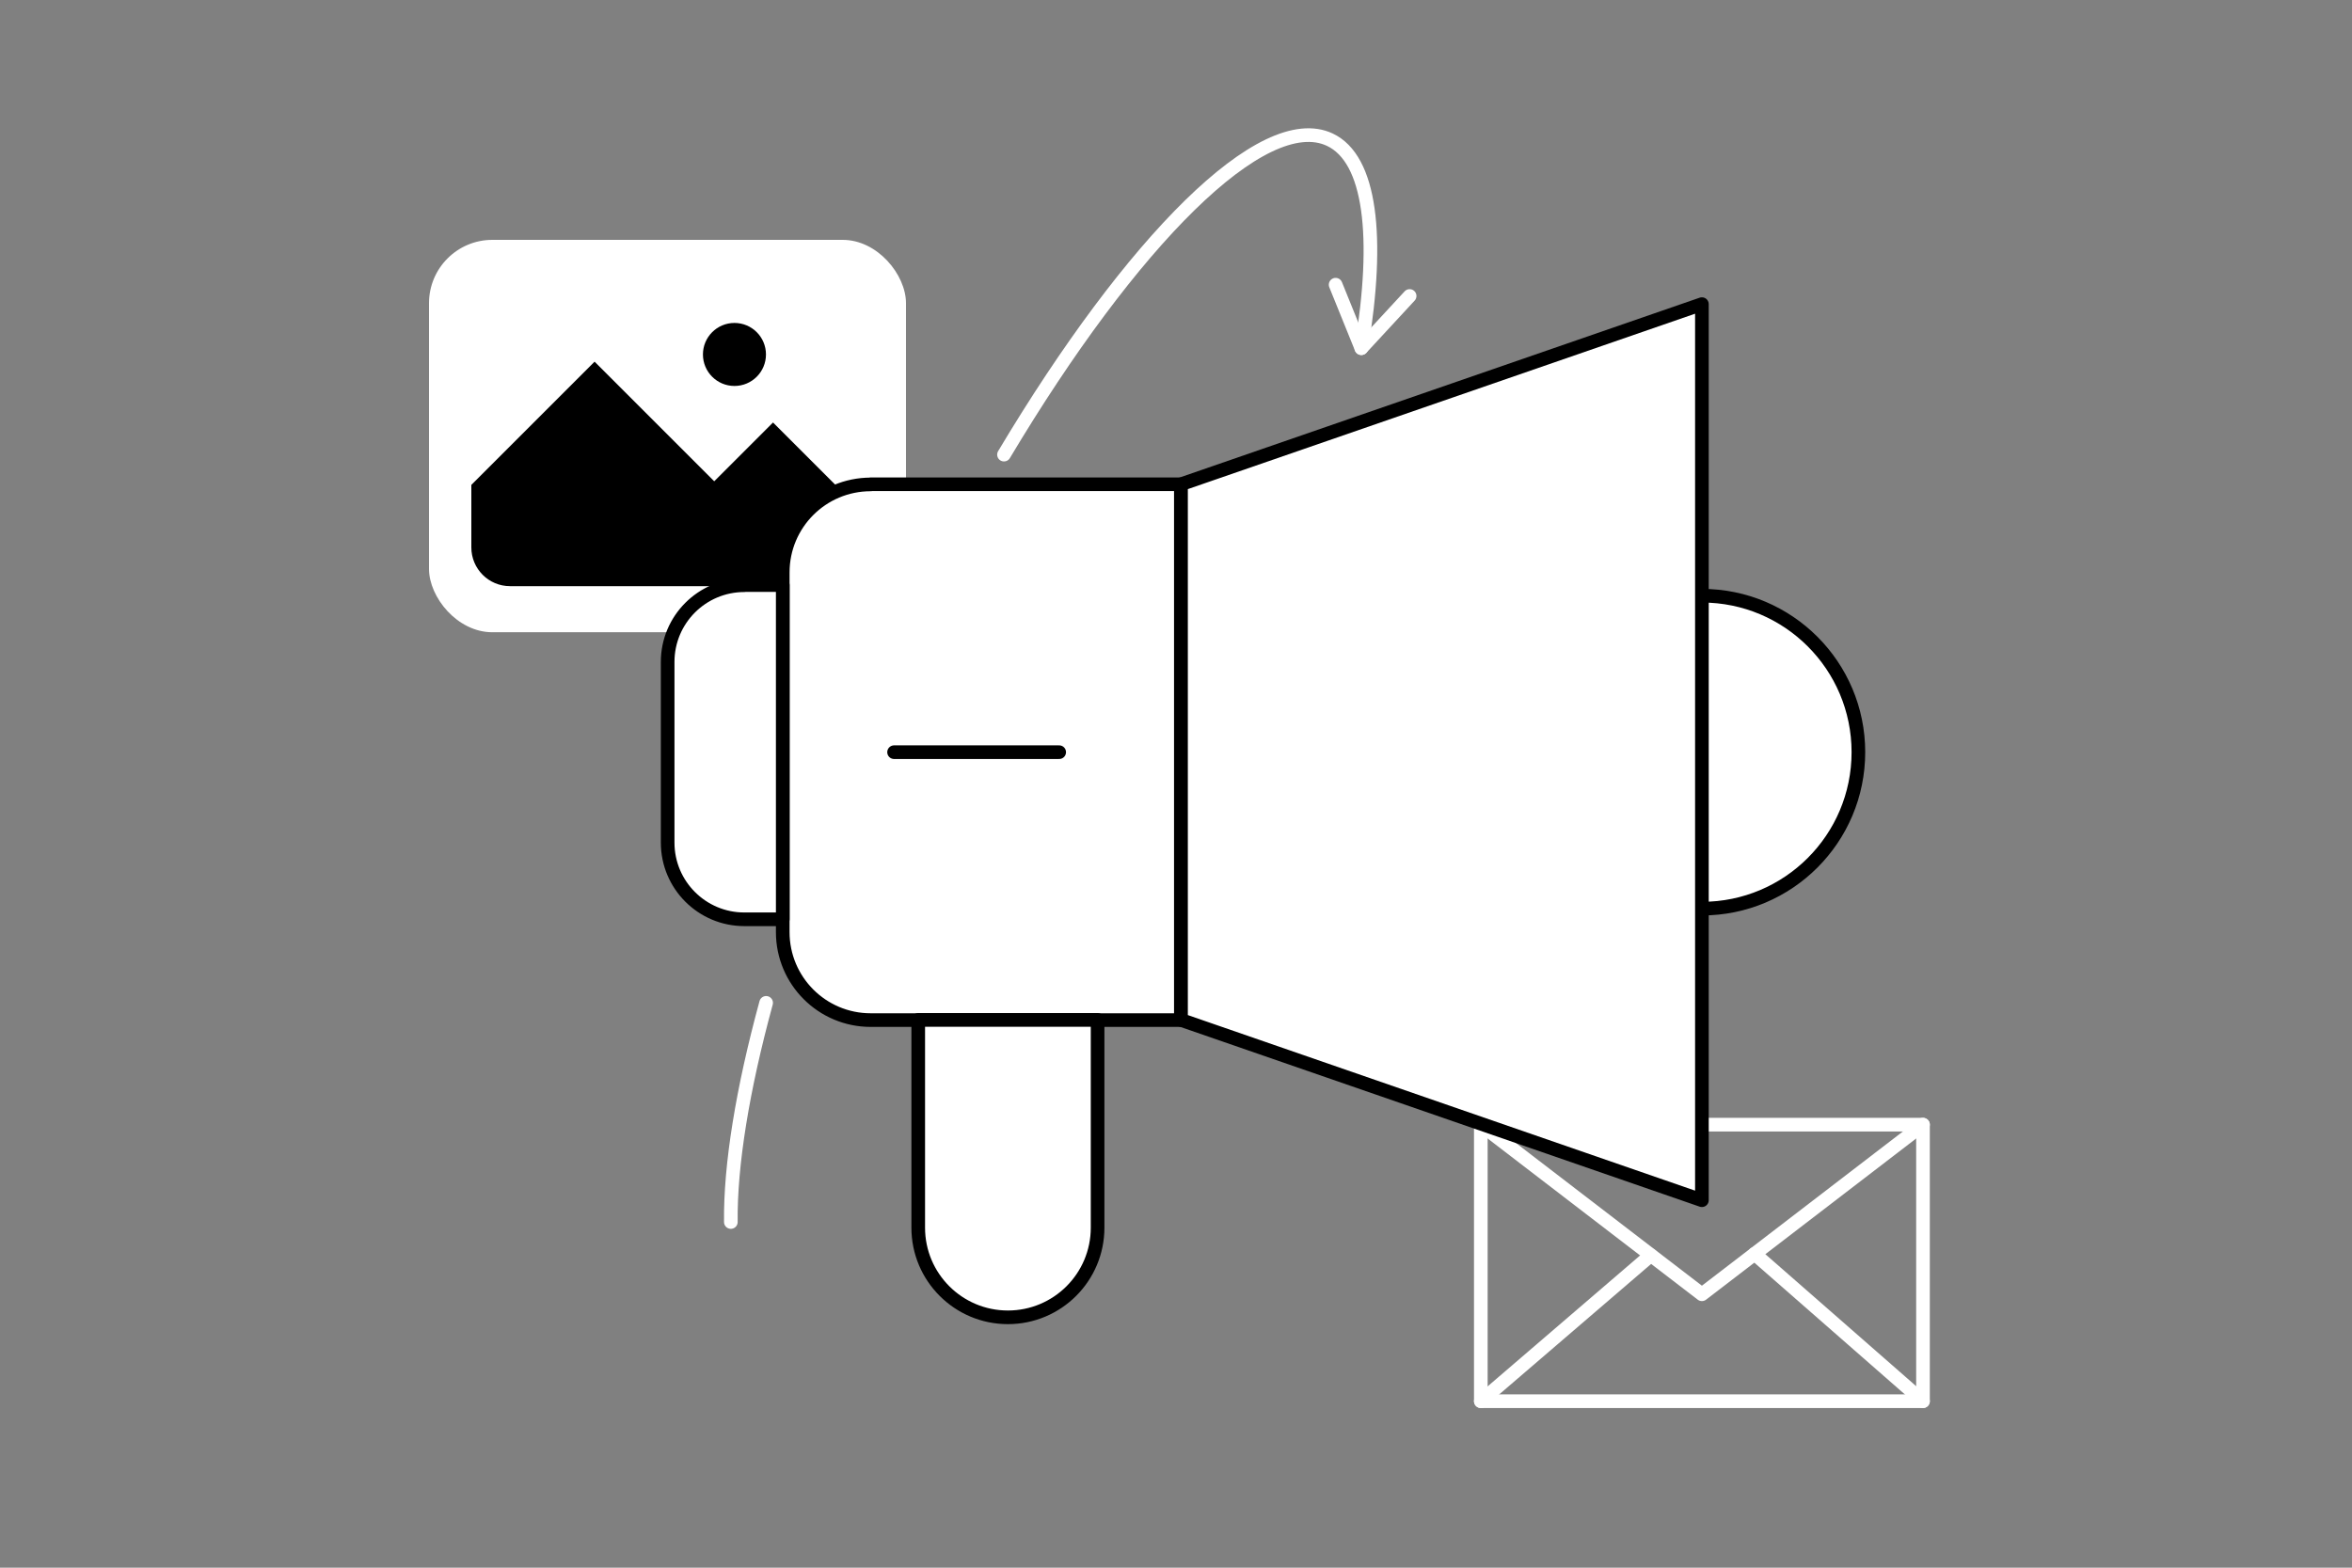 <?xml version="1.0" encoding="UTF-8"?>
<svg id="Calque_1" data-name="Calque 1" xmlns="http://www.w3.org/2000/svg" viewBox="0 0 150 100">
  <rect x="0" y="0" width="150" height="100" fill="#808080" stroke="none"/>
  <defs>
    <style>
      .cls-1 {
        stroke: #000;
      }

      .cls-1, .cls-2 {
        stroke-linecap: round;
        stroke-linejoin: round;
        stroke-width: .87px;
      }

      .cls-1, .cls-3 {
        fill: #fff;
      }

      .cls-4, .cls-3 {
        stroke-width: 0px;
      }

      .cls-2 {
        fill: none;
        stroke: #fff;
      }
    </style>
  </defs>
  <g class="floating">
    <rect class="cls-2" x="94.44" y="71.74" width="28.2" height="17.64"/>
    <polyline class="cls-2" points="94.44 71.74 108.54 82.56 122.64 71.74"/>
    <line class="cls-2" x1="111.9" y1="79.98" x2="122.64" y2="89.38"/>
    <line class="cls-2" x1="94.44" y1="89.38" x2="105.28" y2="80.07"/>
  </g>
  <g class="floating-2">
    <rect class="cls-3" x="27.36" y="15.3" width="30.42" height="25.03" rx="4.04" ry="4.04"/>
    <rect class="cls-3" x="30.06" y="18.25" width="25.02" height="19.14" rx="2.47" ry="2.47"/>
    <path class="cls-4" d="m55.08,32.73l-5.78-5.78-3.75,3.75-7.63-7.63-7.86,7.86v3.99c0,1.36,1.1,2.47,2.47,2.47h20.09c1.36,0,2.47-1.1,2.47-2.47v-2.2Z"/>
    <circle class="cls-4" cx="46.84" cy="22.61" r="2.01"/>
  </g>
  <g>
    <circle class="cls-1" cx="108.54" cy="47.98" r="9.98"/>
    <path class="cls-1" d="m55.53,30.89h19.78v34.18h-19.78c-3.1,0-5.61-2.51-5.61-5.61v-22.95c0-3.1,2.51-5.61,5.61-5.61Z"/>
    <path class="cls-1" d="m47.47,37.32h2.45v21.32h-2.45c-2.7,0-4.89-2.19-4.89-4.89v-11.53c0-2.7,2.19-4.89,4.89-4.89Z"/>
    <path class="cls-1" d="m58.56,65.06h11.44v13.25c0,3.16-2.56,5.72-5.72,5.72h0c-3.16,0-5.72-2.56-5.72-5.72v-13.25h0Z"/>
    <polygon class="cls-1" points="108.54 76.56 75.32 65.06 75.32 30.89 108.54 19.4 108.54 76.56"/>
    <line class="cls-1" x1="57.02" y1="47.98" x2="67.55" y2="47.98"/>
  </g>
  <path class="cls-2" d="m64.03,29c8.14-13.63,16.53-22.09,20.78-20.09,2.61,1.23,3.18,6.18,2.01,13.3"/>
  <path class="cls-2" d="m46.61,77.95c-.04-3.62.74-8.44,2.25-13.98"/>
  <polyline class="cls-2" points="85.18 18.16 86.82 22.21 89.9 18.88"/>
</svg>